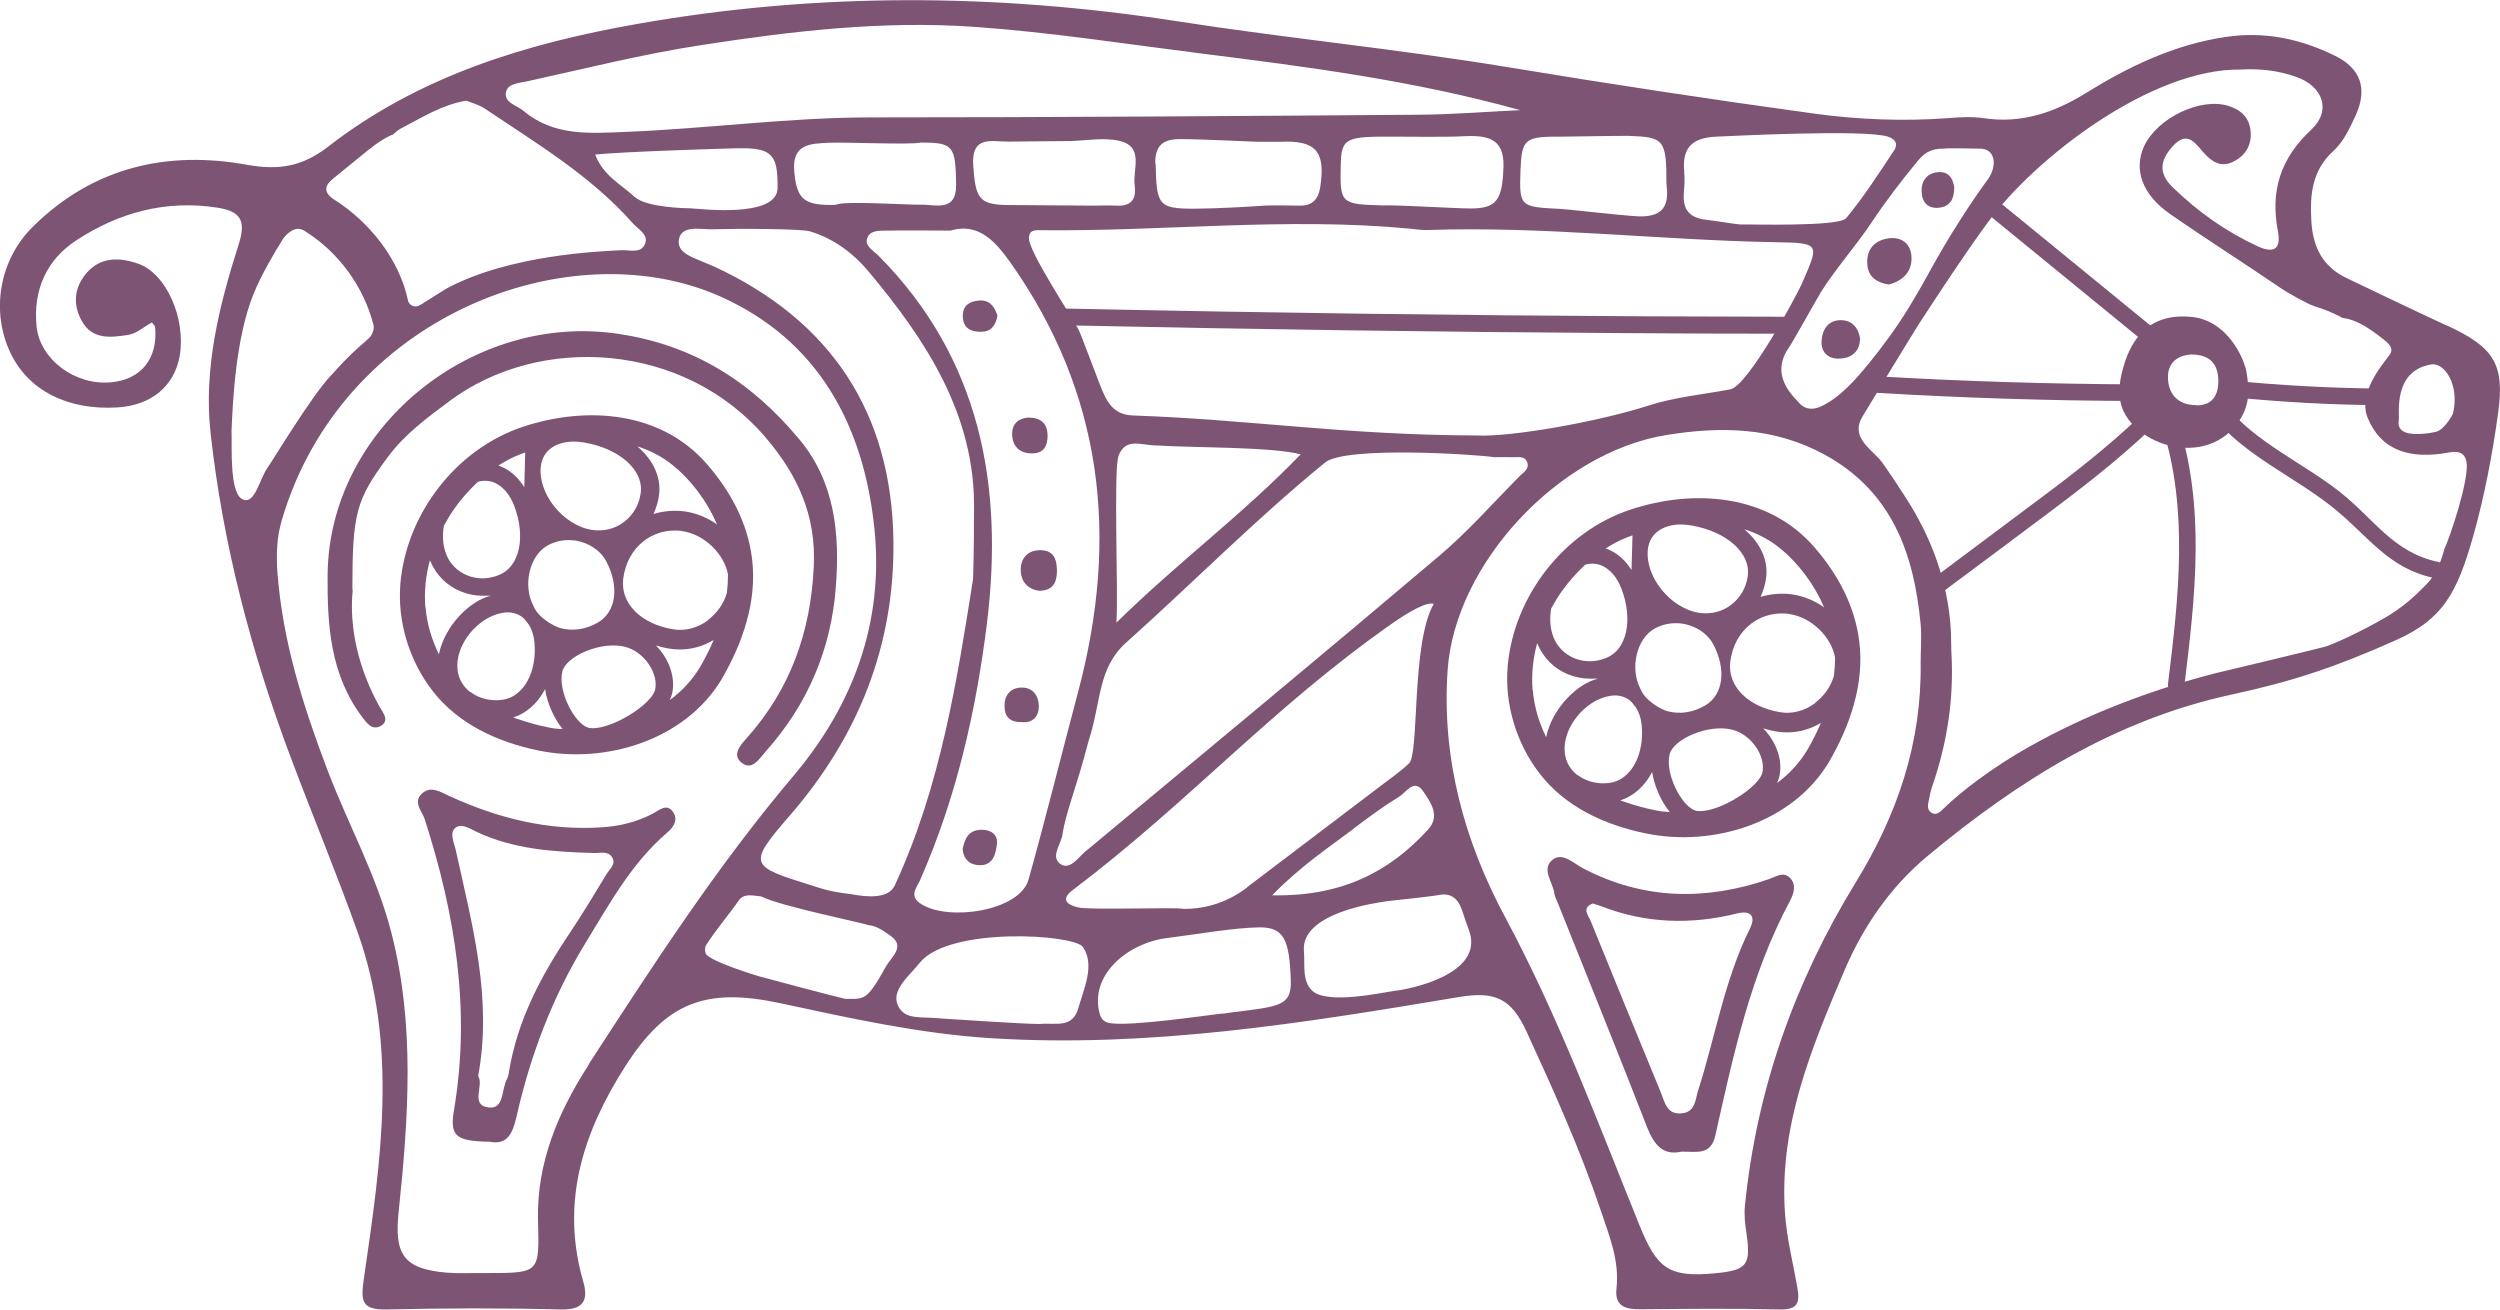 <svg xmlns="http://www.w3.org/2000/svg" id="Capa_2" data-name="Capa 2" viewBox="0 0 131.18 68.73"><defs><style>      .cls-1 {        fill: #7e5475;        stroke-width: 0px;      }    </style></defs><g id="ASSETS"><g><path class="cls-1" d="M128.38,17.08c-1.75-.81-3.49-1.65-5.23-2.48-1.27-.6-1.79-1.62-1.87-3.01-.08-1.41.04-2.66,1.18-3.69.51-.47.84-1.18,1.14-1.83.64-1.4.29-2.47-1.07-3.14-1.81-.89-3.7-1.3-5.75-.99-2.69.4-5.07,1.54-7.34,2.95-1.65,1.02-3.38,1.61-5.36,1.31-.61-.09-1.26-.05-1.88,0-2.32.17-4.65.08-6.94-.23-5.4-.74-10.79-1.56-16.17-2.45-5.76-.95-11.58-1.51-17.35-2.41-9.44-1.46-18.85-1.52-28.27.14-5.87,1.03-11.48,2.74-16.26,6.45-1.36,1.05-2.58,1.24-4.23.95-4.22-.77-8.09.13-11.23,3.22C-.06,13.64-.49,16.36.56,18.54c.94,1.95,2.98,2.99,5.58,2.84,1.79-.1,3.01-1.11,3.29-2.71.33-1.94-.69-4.31-2.17-4.83-.99-.35-2.03-.38-2.78.56-.6.75-.65,1.61-.19,2.44.56,1.01,1.55.87,2.45.73.43-.07.82-.43,1.23-.65.07.1.16.17.17.25.15,1.64-.73,2.75-2.32,2.89-1.87.18-3.73-1.2-3.9-2.93-.19-1.9.51-3.48,2.07-4.51,2.24-1.47,4.72-2.15,7.44-1.72,1.18.19,1.49.67,1.11,1.87-1.03,3.23-1.87,6.55-1.49,9.96.65,5.87,2.15,11.56,4.23,17.08,1.14,3.03,2.38,6.01,3.47,9.06,2.16,6.02,1.23,12.11.35,18.17-.17,1.19-.18,1.7,1.2,1.67,3.05-.07,6.1-.08,9.14,0,1.24.03,1.43-.54,1.16-1.48-1.2-4.15,0-7.83,2.21-11.28,2.15-3.36,4.21-4.15,8.13-3.31,3.68.79,7.35,1.61,11.12,1.84,8.27.51,16.37-.8,24.47-2.16,1.95-.33,2.78.08,3.59,1.85,1.41,3.07,2.8,6.15,3.88,9.36.45,1.33.98,2.62.82,4.08-.11.96.51,1.1,1.28,1.09,2.42-.02,4.84-.05,7.26.01,1.02.03,1.09-.39.94-1.22-.23-1.28-.55-2.54-.64-3.85-.31-4.57,1.38-8.62,3.1-12.67,1-2.35,2.43-4.43,4.39-6.06,4.73-3.93,9.84-7.15,15.97-8.47,3.25-.7,5.56-1.49,8.62-2.86,2.43-1.09,3.19-2.43,4.06-5.54.57-2.03.99-4.24,1.28-6.36.37-2.62-.26-3.48-2.7-4.61ZM127.59,19.12c.66-.1,1.49,1.06,1.12,2.59,0,.02-.43.83-.89.95-.01,0-.02.01-.03.01-.03,0-.05,0-.08.01-.23.05-.47.08-.7.09-.51.02-1.26-.01-1.14-.73.05-.27-.34-2.61,1.73-2.92ZM100.68,8.39c.25-.31.62-.61,1.32-.59.29-.04,1.38,0,1.86,0,.88-.02.94.94.44,1.62-.88,1.19-1.91,2.84-2.3,3.51-.74,1.26-1.09,1.99-1.86,3.24-.62,1.01-1.32,1.97-2.07,2.89-.7.85-1.52,1.81-2.55,2.28-.35.16-.77.16-1.06-.14-.42-.43-.84-.91-.96-1.51-.1-.52.06-1.02.36-1.44.21-.3,1.47-2.57,1.71-2.96.71-1.13,1.87-2.47,2.61-3.58.76-1.15,1.61-2.25,2.49-3.32ZM71.05,43.46c.77-.58,1.55-1.16,2.37-1.66.37-.22.79-.99,1.27-.26.37.56.9,1.26.25,1.98-2.08,2.29-4.63,3.53-8.19,3.46,1.49-1.53,2.93-2.48,4.3-3.51ZM65.45,46.56c-.99.75-2.11,1.14-3.36,1.13-.34-.1-4.77.07-5.48-.07-.54-.11-1.02-.39-.33-.91,6.21-4.7,10.42-9.55,16.79-14.01.81-.57,1.81-1.15,2.16-1.01-1.18,2.05-.75,7.84-1.29,8.36-.45.43-.97.79-1.47,1.17-2.34,1.78-4.69,3.56-7.04,5.34ZM56.99,44.64c-.39.33-.83,1.01-1.31.72-.6-.37-.01-1.04.07-1.57.19-1.25.73-2.42,1.36-4.88.69-2.07.46-3.83,1.99-5.2,3.5-3.13,6.8-6.48,10.43-9.44,1.09-.89,8.14-.41,8.86-.28.44,0,.68-.01.93,0,.28.02.64-.09.79.21.2.4-.2.6-.42.83-1.39,1.41-2.71,2.91-4.22,4.18-6.12,5.18-12.3,10.3-18.47,15.43ZM37.41,12.03c1.27-.04,4.64-.03,5.09.11,1.23.37,2.26,1.13,3.07,2.1,3.04,3.63,5.6,7.54,5.54,12.48-.01,1.06,0,1.99-.05,3.65-.83,5.24-1.69,10.86-4.11,16.09-.33.71-1.43.62-2.28.46-1.31-.16-1.59-.31-2.08-.46-3.25-1.01-3.39-1.08-1.17-3.64,3.62-4.17,5.53-8.95,5.46-14.44-.09-6.73-3.28-11.56-9.42-14.4-.22-.1-.45-.18-.67-.28-.53-.23-1.26-.46-1.17-1.11.11-.81,1.17-.54,1.77-.56ZM33.31,10.34c-.71-.66-1.66-1.12-2.08-2.23,1.37-.15,6.88-.32,7.48-.33,1.79-.03,2.11.31,2.09,2.09-.02,1.6-4.12,1.08-4.57,1.06-.23,0-2.33-.04-2.93-.6ZM43.49,7.49c.86-.04,4.34.12,4.82-.01,1.71,0,1.83.16,1.86,2.2.02,1.48-1.11,1.04-1.87,1.06-.6.02-4.1-.22-4.44.01-1.7.05-2.04-.31-2.18-1.71-.15-1.5.84-1.5,1.81-1.55ZM48.27,46.2c1.91-4.32,2.95-8.9,3.52-13.52.88-7.17-.33-13.86-5.69-19.26-.26-.26-.74-.52-.6-.91.16-.48.72-.39,1.15-.41.39-.02,2.64,0,3.22,0,1.4-.41,2.27.44,3.13,1.65,4.9,6.92,5.71,14.46,3.59,22.48-.88,3.31-1.7,6.63-2.62,9.92-.46,1.65-4.18,2.21-5.63,1.29-.67-.42-.24-.86-.07-1.24ZM59.54,9.74c.1.72-.2,1.1-.97,1.05-.39-.02-.77,0-1.16,0-.53,0-3.58-.03-4.34-.03-1.69,0-1.87-.28-2-2.03-.13-1.68,1-1.28,1.88-1.3.81-.01,2.98-.03,3.24-.03.86-.03,1.77-.2,2.58,0,1.28.32.65,1.5.77,2.33ZM58.68,23.94c.4-1.02,1.14-.56,2.12-.56,1.63.11,5.96.06,7.45.46-3.06,3.17-6.42,5.64-9.67,8.83.11-1.45-.16-8.04.11-8.73ZM77.48,22.85c-6.92-.02-11.81-.83-18.04-1.05-1.1-.04-1.41-.82-1.74-1.65-.39-1-.99-2.64-1.11-2.86-.33-.66-2.64-4.11-2.6-4.81.02-.44.35-.4.62-.4,6.43.07,12.85-.69,19.28-.09.34.03.67.09,1.01.08,6.1-.21,12.17.53,18.26.64,2.39.04,2.3.07,1.38,2.19-.28.63-2.82,5.35-3.75,5.53-1.42.27-2.89.4-4.25.84-2.76.89-7.38,1.68-9.06,1.58ZM60.62,8.59c-.02-.95.4-1.29,1.29-1.29,1.23,0,3.84.14,4.11.14.39,0,.77,0,1.16,0,1.88-.09,2.39.51,2.09,2.41-.1.61-.42.95-1.06.94-.72,0-1.45-.04-2.17.02-.39.03-2.3.14-3.35.14-1.9,0-2.01-.16-2.05-2.37ZM70.35,8.71c.03-1.49.24-1.55,2.83-1.54.35,0,2.95.03,3.56-.02,1.15-.05,2.2,0,2.15,1.59-.05,1.77-.37,2.2-1.73,2.2-.72,0-4.06-.2-4.54-.16-2.27-.06-2.31-.09-2.27-2.07ZM88.38,9.05c-.14-1.28.39-1.83,1.7-1.88.53-.02,7.77-.4,8.98,0,.46.15.53.44.31.75-.8,1.2-1.58,2.42-2.5,3.53-.38.46-5.13.31-5.43.33-.3.01-1.08-.15-1.93-.25-.84-.1-1.2-.51-1.16-1.32.02-.39.07-.78.02-1.16ZM82,7.17c.49,0,2.87-.05,3.45-.04,1.85.06,2,.18,1.99,2.5.12.93.03,1.8-1.52,1.72-1.02-.06-3.63-.37-4.06-.39-2.09-.1-2.14-.12-2.08-1.95.06-1.76.22-1.85,2.21-1.84ZM26.56,4.81c.08-.42.7-.46,1.09-.54,3.06-.67,6.1-1.44,9.19-1.91,4.73-.73,9.49-1.29,14.29-.95,3.99.28,7.95.9,11.92,1.4,5.6.7,11.19,1.43,16.72,2.97-1.78.08-3.56.23-5.34.24-9.57.07-19.15.14-28.72.14-4.31,0-8.57.59-12.87.76-1.92.08-3.78.23-5.37-1.1-.35-.3-1.03-.42-.92-.99ZM12.78,26.22c-.76-.23-.6-2.76-.63-3.64.06-1.33.19-4.8,1.16-7.17.77-1.89,2.51-4.37,2.82-4.74.79-.92,1.8-1.65,2.73-2.42.51-.42,1.02-.85,1.63-1.14.05-.02.1-.04.15-.06.11-.13.29-.26.55-.39,1.02-.53,2.01-1.16,3.28-1.38.28.12.66.21.97.42,2.72,1.83,5.56,3.52,7.77,6.02.28.31.81.58.65,1.04-.2.58-.83.34-1.28.37-1.11.06-5.83.23-9.15,2.01-.97.59-1.92,1.25-2.93,1.78-1.7,1.11-2.79,2.42-3.13,2.78-1,1.04-3.07,4.48-3.33,4.84-.42.6-.65,1.87-1.25,1.69ZM30.89,55.87c-1.59,2.46-2.73,5.13-2.66,8.14.07,2.79.12,2.79-2.73,2.79-.05,0-.1,0-.15,0h0c-.63-.01-1.26.03-1.89-.02-2.29-.19-2.78-.95-2.54-3.21.51-4.9.87-9.81-.4-14.69-.77-2.97-2.26-5.64-3.34-8.48-1.27-3.35-2.35-6.74-2.62-10.34-.07-.93-.04-1.86.22-2.74,3.14-10.76,15.11-15.27,23-11.77,5.15,2.29,7.54,6.76,8.1,12.17.51,4.9-1.09,9.26-4.26,13.01-4.01,4.74-7.37,9.94-10.74,15.13ZM44.38,52.42c-.63-.14-4.18-1.09-4.51-1.18-.12-.03-2.68-.81-2.84-1.21-.05-.12-.05-.31.01-.42.6-.93,1.1-1.47,1.74-2.38.22-.31.6-.26.94-.22.1.02.2.01.28.05.92.48,5.43,1.4,5.55,1.48.45.04.79.29,1.19.57.79.57.01,1.12-.25,1.6-1.01,1.82-1.13,1.71-2.13,1.7ZM56.59,52.88c-.32,1.11-1.18.77-2.02.85-.86,0-3.94-.21-5.07-.28-1.22-.13-2,.1-2.38-.68-.39-.81.61-1.58,1.15-2.26,1.54-1.9,8.09-1.49,8.55-.82.64.92.07,2.15-.23,3.18ZM64.34,53.17c-.1.01-.19.02-.28.02-.67.07-4.78.69-5.85.49-.26-.05-.42-.2-.5-.46-.58-2.04,1.45-3.74,3.53-4,1.47-.18,3.54-.55,4.87-.56,1.25,0,1.55.63,1.62,2.78.05,1.42-.69,1.37-3.39,1.72ZM73.2,51.99c-.54.06-3.53.75-4.34,0-.55-.51-.38-1.36-.44-2.08-.18-2.02,3.82-2.54,4.35-2.62.26-.04,2.13-.22,2.75-.33.62-.12,1,.21,1.19.79.12.37.25.73.38,1.09.81,2.29-3.14,3.07-3.89,3.15ZM100.78,34.79c.06,4.18-1.22,7.96-3.4,11.5-3.2,5.22-5.21,10.86-5.82,16.98-.05.47.01.97.08,1.44.24,1.67.04,1.94-1.63,2.1-2.42.23-3.05-.21-3.98-2.51-2.21-5.46-4.26-10.97-7.06-16.19-2.14-3.99-3.33-8.33-3.01-12.95.39-5.6,5.84-11.41,11.46-12.33,2.89-.47,5.66-.42,8.31,1.02,3.54,1.93,4.7,5.19,5.05,8.91.06.67,0,1.35,0,2.03ZM128.28,28.75c-.4,1.49-.84,1.78-1.31,2.26-.51.51-1.09.96-1.7,1.33-1.38.82-2.99,1.53-3.29,1.6-1.12.29-5.47,1.32-5.83,1.41-3.38.89-6.63,2.12-9.67,3.83-1.94,1.09-3.63,2.39-4.51,3.26-.16.16-.37.37-.63.2-.24-.16-.18-.42-.13-.66.05-.24.09-.47.17-.7.8-2.3,1.16-4.67,1.01-7.1-.04-.6.23-3.72-2.1-7.6-.37-.61-1.45-2.26-1.68-2.5-.56-.6-1.49-1.21-.89-2.21.46-.78,2.74-4.52,3-4.92,1.16-1.77,2.32-3.55,3.57-5.26,2.47-3.38,8.57-8.11,13.29-8.04.99-.06,1.94.05,2.87.37,1.44.49,1.91,1.78.82,2.79-1.63,1.52-2.15,3.23-1.74,5.35.16.86-.17,1.17-1.05.77-1.69-.78-3.17-1.83-4.5-3.13-.75-.74-.62-1.42.04-2.14.76-.83,1.17-.14,1.61.35.42.47.89.79,1.52.49.67-.32,1.02-.88.94-1.64-.07-.72-.53-1.11-1.18-1.31-1.46-.44-3.71.64-4.4,2.11-.57,1.23-.11,2.55,1.36,3.57,1.9,1.32,3.86,2.56,5.78,3.87.4.28,1.46.86,1.77.96.49.15,1.02.35,1.49.62.64.07,1.3.44,2.16,1.13.29.23.56.47.31.82-.31.43-1.69,1.98-1.14,3.3.69,1.68,2.13,2.1,3.84,1.88.48-.06,1.2-.33,1.34.42.17.92-.9,4.04-1.14,4.53Z"></path><path class="cls-1" d="M18.51,30.94c-.2,1.95.28,4.12,1.41,6.15.17.3.53.71.08.99-.47.28-.77-.15-1.02-.49-1.65-2.21-1.81-4.8-1.79-7.4.05-7.72,7.6-13.83,15.27-12.67,3.99.6,7,2.55,9.48,5.53,1.88,2.25,2.13,4.98,1.92,7.73-.24,3.27-1.48,6.19-3.69,8.66-.34.38-.69,1-1.23.6-.57-.42-.08-.95.25-1.32,2.29-2.57,3.35-5.57,3.51-8.99.13-2.67-.83-4.79-2.54-6.79-4.27-4.99-11.83-5.44-16.58-1.89-1.17.87-2.35,1.74-3.23,2.93-1.67,2.25-1.86,2.95-1.86,6.96Z"></path><path class="cls-1" d="M25.7,59.91c-1.78-.03-2.11-.29-1.88-1.65.89-5.24.07-10.3-1.54-15.29-.14-.42-.62-.88-.15-1.32.48-.46,1.02-.07,1.47.13,2.54,1.16,5.17,1.82,7.99,1.63.94-.06,1.83-.28,2.67-.72.34-.18.73-.56,1.06-.08.26.38.06.76-.29,1.06-1.89,1.61-3.05,3.76-4.32,5.83-1.73,2.83-2.88,5.88-3.61,9.1-.19.83-.46,1.5-1.4,1.31ZM25.09,56.46c.32.51-.44,1.52.54,1.65.85.11.67-.97.98-1.51.05-.09.07-.21.09-.32.44-2.75,1.71-5.12,3.24-7.39.66-.99,1.27-2.01,1.89-3.03.16-.27.52-.52.28-.89-.22-.33-.61-.2-.93-.21-2.12-.06-4.23-.19-6.19-1.12-.35-.17-.82-.48-1.13-.17-.28.28-.02.77.06,1.16.85,3.88,1.93,7.74,1.17,11.83Z"></path><path class="cls-1" d="M88.23,60.43c-.96.22-1.44-.35-1.81-1.3-1.52-3.91-3.1-7.79-4.65-11.68-.07-.19-.18-.37-.21-.56-.07-.6-.71-1.29-.09-1.78.53-.41,1.1.2,1.61.46,3.17,1.65,6.42,1.7,9.74.56.37-.13.77-.42,1.11-.06.35.37.19.83-.02,1.23-2.06,3.85-2.96,8.07-3.9,12.27-.24,1.07-.96.85-1.77.86ZM83.6,47.4c-.65.23-.24.65-.12.96,1.21,2.99,2.44,5.98,3.67,8.97.21.51.3,1.16,1.09,1.09.73-.07.71-.72.86-1.19.91-2.83,1.38-5.81,2.72-8.5.34-.68.02-.97-.67-.8-2.41.6-4.78.53-7.11-.37-.13-.05-.27-.09-.45-.15Z"></path><path class="cls-1" d="M54.55,31c-.66-.07-1.01-.54-.99-1.15.02-.56.36-.98,1.02-.98.72,0,.87.48.88,1.06,0,.58-.16,1.05-.91,1.07Z"></path><path class="cls-1" d="M53.95,21.91c.67,0,1.01.31,1.02.95,0,.56-.22.94-.83.93-.62,0-1-.35-1.03-.96-.03-.56.3-.88.84-.92Z"></path><path class="cls-1" d="M53.62,37.89c-.62.01-.91-.26-.91-.86,0-.57.32-.92.84-.95.64-.04.96.43.96.99,0,.52-.32.88-.89.82Z"></path><path class="cls-1" d="M50.52,44.51c.11-.54.33-.97.99-.97.51,0,.86.26.8.76-.06.5-.2,1.1-.88,1.1-.52,0-.89-.29-.92-.89Z"></path><path class="cls-1" d="M52.34,16.56c-.1.55-.35.85-.88.85-.56,0-.94-.22-.94-.84,0-.54.35-.76.84-.8.61-.05.83.36.98.79Z"></path><path class="cls-1" d="M103.92,10.92c3.01,2.46,6.02,4.92,9.03,7.38.43.35,1.05-.26.62-.62-3.01-2.46-6.02-4.92-9.03-7.38-.43-.35-1.05.26-.62.62h0Z"></path><path class="cls-1" d="M112.85,21.3c-1.69,1.68-3.55,3.17-5.46,4.6s-3.94,2.94-5.91,4.42c-.44.33-.01,1.09.44.75,2.01-1.5,4.04-3,6.04-4.51s3.8-2.95,5.5-4.64c.4-.4-.22-1.01-.62-.62h0Z"></path><path class="cls-1" d="M113.44,22.35c1.42,4.38.87,9.05.32,13.53-.07.56.8.55.87,0,.56-4.56,1.1-9.3-.35-13.76-.17-.53-1.01-.3-.84.23h0Z"></path><path class="cls-1" d="M116.15,21.89c1.65,2.01,4.15,3.08,6.16,4.66,1.94,1.52,2.93,3.25,5.41,3.78.55.12.78-.72.23-.84-2.42-.52-3.34-2.25-5.24-3.73s-4.35-2.55-5.94-4.49c-.36-.43-.97.19-.62.62h0Z"></path><path class="cls-1" d="M117.01,20.83c2.68.27,5.37.42,8.05.43.33,0,.33-.87,0-.87-2.69-.02-5.37-.16-8.05-.43-.33-.03-.33.84,0,.87h0Z"></path><path class="cls-1" d="M98.42,20.61c4.58.27,9.16.42,13.74.43.56,0,.56-.87,0-.87-4.58-.02-9.17-.16-13.74-.43-.56-.03-.56.84,0,.87h0Z"></path><path class="cls-1" d="M55.89,17.07c9.8.21,19.59.35,29.39.41,2.78.02,5.57.03,8.35.03.57,0,.57-.88,0-.89-9.8-.01-19.6-.1-29.4-.27-2.78-.05-5.56-.1-8.34-.16-.57-.01-.57.87,0,.89h0Z"></path><path class="cls-1" d="M117.79,19.2c-.21-.73-1.08-2.4-2.78-2.57-2.22-.22-3.13,1.11-3.56,2.52-.21.7-.35,1.45-.13,2.15.21.68.75,1.23,1.36,1.6.99.6,2.25.79,3.33.38,1.08-.41,1.92-1.47,1.96-2.62.01-.45-.04-1.03-.17-1.46ZM115.23,21.26c-.88-.01-1.42-.5-1.47-1.36-.05-.8.43-1.24,1.19-1.3.95,0,1.43.43,1.45,1.35.01.8-.31,1.33-1.18,1.32Z"></path><path class="cls-1" d="M99.11,14.93c.75-.2,1.22-.68,1.19-1.43-.02-.65-.45-1.07-1.15-1-.77.09-1.22.56-1.17,1.36.04.68.51.97,1.12,1.07Z"></path><path class="cls-1" d="M97.61,17.83c-.07-.59-.39-1.01-.98-1.03-.68-.02-1.01.46-1.05,1.1-.03.58.34.91.86.92.61,0,1.11-.27,1.16-.99Z"></path><path class="cls-1" d="M102.55,9.88c-.06-.53-.32-.92-.91-.84-.54.07-.83.46-.81,1.01.02.57.33.91.91.85.57-.06.8-.45.8-1.02Z"></path><path class="cls-1" d="M14.09,11.26c.32.09.56,1.46.8,1.2.47-.51.79-.54,1.1-.34,1.77,1.11,3.09,2.9,3.61,4.94.05.21-.07.57-.32.76-.28.21.94.42,1.26.33.37-.1,1.81-2.33,1.52-2.14-.22.14-.58.07-.65-.24-.45-2.13-1.98-4.1-3.88-5.3-.68-.44-.37-.83-.08-1.09.32-.29-2.57.76-3,.63-.81-.24-1.15,1.02-.35,1.26h0Z"></path><path class="cls-1" d="M97.56,33.66c-.23-1.87-1.12-3.52-2.35-4.94-2.42-2.8-6.33-3.08-9.66-1.98-3.5,1.16-6.12,4.55-6.44,8.22-.17,1.99.46,4.05,1.67,5.62,1.35,1.76,3.43,2.71,5.57,3.15,3.53.73,7.7-.55,9.61-3.73,1.11-1.91,1.88-4.11,1.6-6.35ZM95.25,36.89c-.55.41-1.22.59-1.84.48-1.69-.28-2.77-1.36-2.62-2.64.1-.83.49-1.54,1.09-2,.46-.35,1.02-.54,1.6-.54.14,0,.27,0,.41.03,1.17.17,2.21,1.21,2.4,2.28,0,.32-.02.64-.06.96-.16.56-.51,1.06-.99,1.42ZM92.47,40.56c-.07.3-.55.85-1.44,1.37-.56.33-1.14.55-1.57.61-.06,0-.11.01-.17.02-.12,0-.22,0-.31-.02-.73-.21-1.63-1.93-1.37-2.97.09-.36.56-.77,1.21-1.04.71-.3,1.49-.39,2.08-.24.99.25,1.78,1.39,1.57,2.28ZM82.78,40.68c-.38-.29-.62-.7-.67-1.16-.16-1.29,1.05-2.81,2.4-3.01.38-.06.73.03,1.01.24.05.04.09.09.13.13.06.08.12.16.19.24.16.25.26.55.3.91.16,1.59-.57,2.9-1.68,3.05-.61.08-1.22-.06-1.67-.41ZM81.41,31.9c.17-.31.35-.61.56-.9.34-.48.76-.95,1.21-1.37.29-.08.58-.07.85.04.45.19.82.62,1.05,1.22.62,1.62.29,3.18-.77,3.62-.56.24-1.16.25-1.7.03-.5-.21-.89-.59-1.09-1.09-.19-.47-.22-1.02-.12-1.55ZM89.47,37.02c-.63.37-1.33.47-1.97.3-.35-.1-1.18-.55-1.42-1.17-.57-1.07-.21-2.63.73-3.16.34-.19.72-.29,1.12-.29.23,0,.46.03.68.1.57.17,1.04.54,1.29,1.01.7,1.33.52,2.65-.43,3.21ZM91.71,30.21c-.08.62-.39,1.16-.88,1.53-.47.36-1.05.5-1.65.42-1.52-.22-2.89-1.91-2.71-3.36.05-.38.23-.71.53-.93.31-.23.73-.35,1.21-.35.17,0,.35.02.53.05,1.85.31,3.13,1.45,2.97,2.64ZM95.73,31.88c-.49-.35-1.07-.6-1.68-.69-.57-.08-1.14-.03-1.67.13.14-.31.24-.63.29-.98.13-.96-.32-1.87-1.14-2.57.65.21,1.27.52,1.81.95,1.01.8,1.86,1.94,2.38,3.16ZM85.61,29.91c-.32-.5-.73-.88-1.22-1.08-.04-.02-.09-.03-.14-.05.3-.19.6-.36.9-.49.17-.07.34-.14.51-.2M80.42,36.23c-.07-.85.02-1.68.24-2.49,0,.02.01.04.02.05.3.73.86,1.29,1.59,1.59.37.15.76.23,1.16.23h.42c-1.07.25-2.41,1.55-2.72,3.07-.38-.77-.63-1.61-.7-2.46ZM86.83,42.51c-.52-.1-1.04-.25-1.54-.42-.09-.03-.18-.06-.27-.09.71-.23,1.3-.77,1.67-1.49.12.75.46,1.52.92,2.09-.05,0-.1,0-.14,0-.34-.03-.31-.02-.65-.09ZM93.24,41.09c.05-.1.09-.21.12-.32.21-.87-.16-1.86-.84-2.55.23.07.47.13.73.17.18.03.35.04.53.04.61,0,1.22-.17,1.77-.5-.21.49-.45.96-.71,1.41-.42.7-.96,1.28-1.59,1.74Z"></path><path class="cls-1" d="M39.46,29.31c-.23-1.87-1.12-3.52-2.35-4.94-2.42-2.8-6.33-3.08-9.66-1.98-3.5,1.16-6.12,4.55-6.44,8.22-.17,1.99.46,4.05,1.67,5.62,1.35,1.76,3.43,2.71,5.57,3.15,3.53.73,7.7-.55,9.61-3.73,1.11-1.91,1.88-4.11,1.6-6.35ZM37.16,32.54c-.55.41-1.22.59-1.84.48-1.69-.28-2.77-1.36-2.62-2.64.1-.83.49-1.54,1.09-2,.46-.35,1.02-.54,1.6-.54.14,0,.27,0,.41.03,1.17.17,2.21,1.21,2.4,2.28,0,.32-.02.64-.06.96-.16.56-.51,1.06-.99,1.42ZM34.37,36.21c-.07.3-.55.85-1.44,1.37-.56.33-1.14.55-1.57.61-.06,0-.11.01-.17.02-.12,0-.22,0-.31-.02-.73-.21-1.63-1.93-1.37-2.97.09-.36.56-.77,1.21-1.04.71-.3,1.49-.39,2.08-.24.99.25,1.78,1.39,1.57,2.28ZM24.68,36.32c-.38-.29-.62-.7-.67-1.16-.16-1.29,1.05-2.81,2.4-3.01.38-.06.73.03,1.01.24.05.04.09.09.13.13.06.08.12.16.19.24.16.25.26.55.3.91.16,1.59-.57,2.9-1.68,3.05-.61.08-1.22-.06-1.67-.41ZM23.31,27.55c.17-.31.35-.61.56-.9.34-.48.76-.95,1.21-1.37.29-.08.58-.07.85.04.45.19.82.62,1.05,1.22.62,1.62.29,3.18-.77,3.62-.56.24-1.16.25-1.7.03-.5-.21-.89-.59-1.09-1.09-.19-.47-.22-1.02-.12-1.55ZM31.38,32.66c-.63.37-1.33.47-1.97.3-.35-.1-1.18-.55-1.42-1.17-.57-1.07-.21-2.63.73-3.16.34-.19.72-.29,1.12-.29.23,0,.46.03.68.1.57.17,1.04.54,1.29,1.01.7,1.33.52,2.65-.43,3.21ZM33.62,25.86c-.08.62-.39,1.16-.88,1.53-.47.36-1.05.5-1.65.42-1.52-.22-2.89-1.91-2.71-3.36.05-.38.23-.71.53-.93.31-.23.73-.35,1.21-.35.17,0,.35.02.53.05,1.85.31,3.13,1.45,2.97,2.64ZM37.64,27.53c-.49-.35-1.07-.6-1.68-.69-.57-.08-1.14-.03-1.67.13.14-.31.24-.63.29-.98.13-.96-.32-1.87-1.14-2.57.65.21,1.27.52,1.81.95,1.01.8,1.86,1.94,2.38,3.16ZM27.51,25.56c-.32-.5-.73-.88-1.22-1.08-.04-.02-.09-.03-.14-.05.3-.19.6-.36.9-.49.17-.07.34-.14.51-.2M22.32,31.88c-.07-.85.02-1.68.24-2.49,0,.02.01.04.02.05.3.73.86,1.29,1.59,1.59.37.15.76.23,1.16.23h.42c-1.07.25-2.41,1.55-2.72,3.07-.38-.77-.63-1.61-.7-2.46ZM28.74,38.16c-.52-.1-1.04-.25-1.54-.42-.09-.03-.18-.06-.27-.09.71-.23,1.3-.77,1.67-1.49.12.75.46,1.52.92,2.09-.05,0-.1,0-.14,0-.34-.03-.31-.02-.65-.09ZM35.14,36.74c.05-.1.09-.21.12-.32.21-.87-.16-1.86-.84-2.55.23.07.47.13.73.17.18.03.35.04.53.04.61,0,1.22-.17,1.77-.5-.21.49-.45.96-.71,1.41-.42.7-.96,1.28-1.59,1.74Z"></path></g></g></svg>